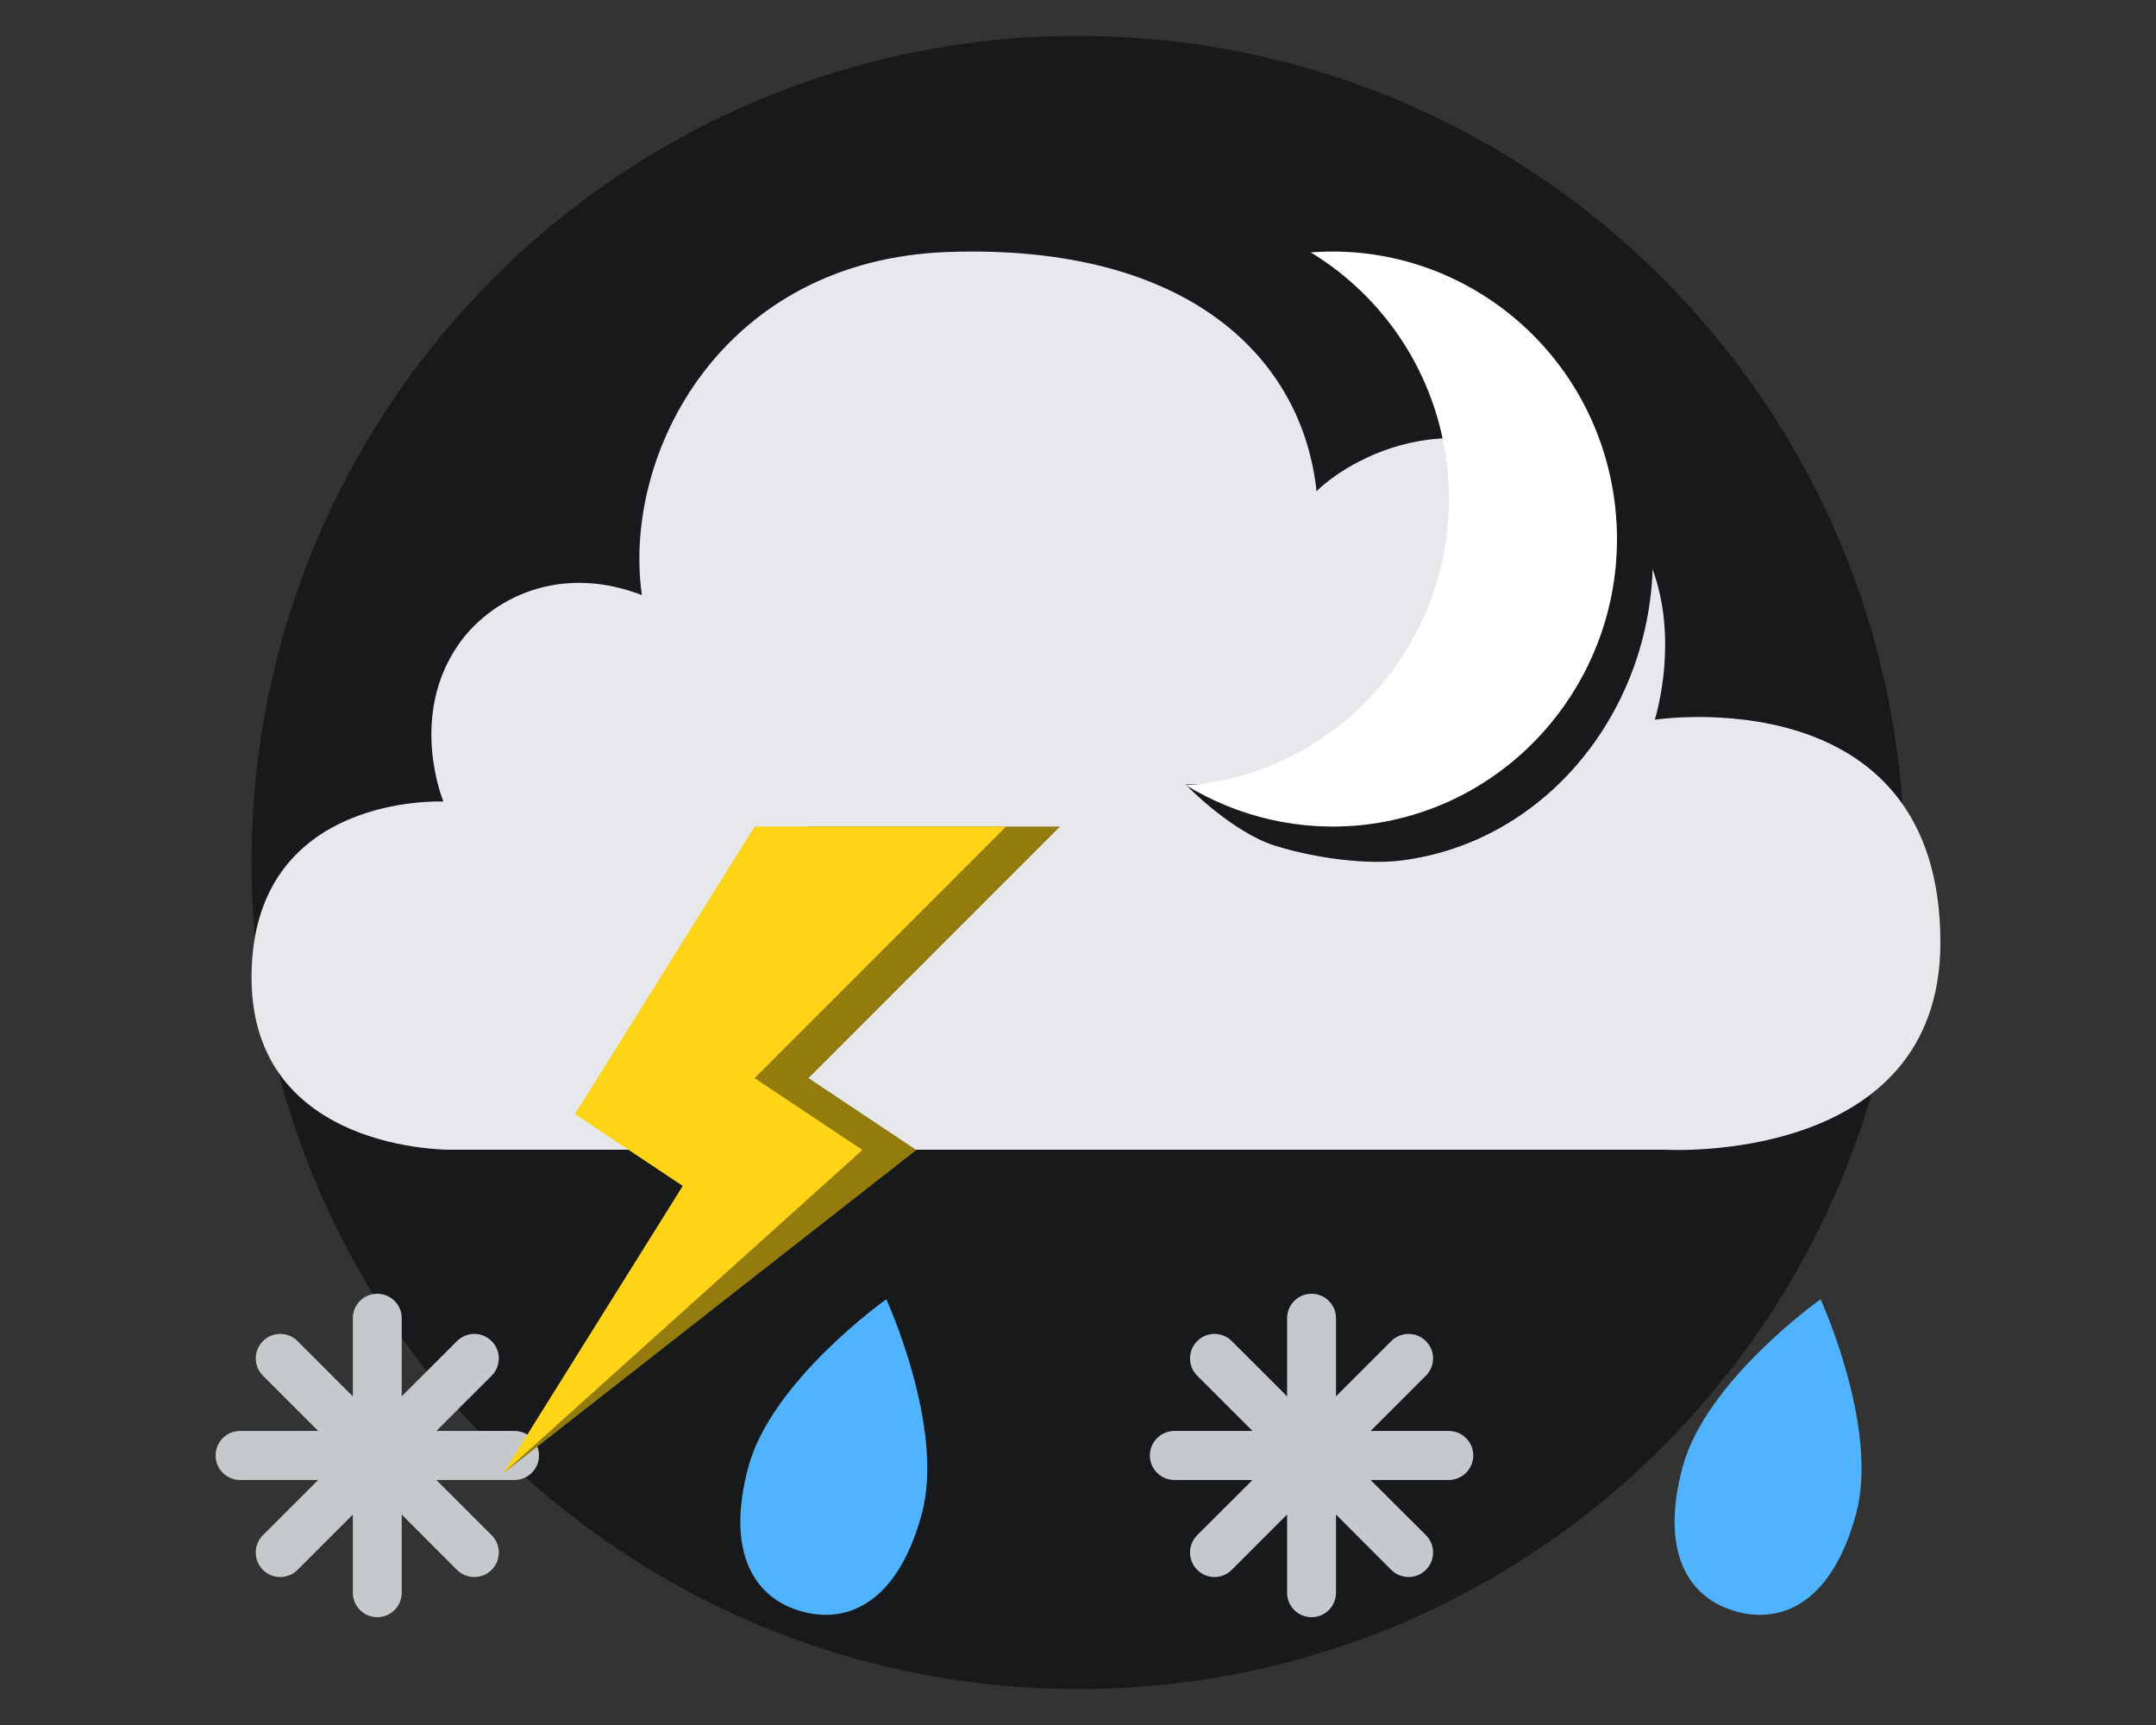 <svg width="60" height="48" viewBox="0 0 60 48" fill="none" xmlns="http://www.w3.org/2000/svg">
<rect x="0" y="0" width="60" height="48" fill="#333333" stroke="none"/>
<path fill-rule="evenodd" clip-rule="evenodd" d="M53 24C53 36.703 42.708 47 30.003 47C17.3 47 7 36.703 7 24C7 11.297 17.3 1 30.003 1C42.708 1 53 11.297 53 24Z" fill="#18191A"/>
<path fill-rule="evenodd" clip-rule="evenodd" d="M12.549 31.992C12.549 31.992 7 32.079 7 27.196C7 22.042 12.34 22.304 12.34 22.304C12.34 22.304 11.356 19.952 12.76 17.933C13.622 16.691 15.527 15.659 17.863 16.559C17.306 12.631 20.081 7.221 26.404 7.011C33.099 6.785 36.25 9.981 36.638 13.67C37.413 12.894 40.782 10.659 44.619 13.878C47.294 16.13 46.052 20.027 46.052 20.027C46.052 20.027 54 18.802 54 26.224C54 32.453 46.342 31.992 46.342 31.992H12.549Z" fill="#E6E8EB"/>
<path fill-rule="evenodd" clip-rule="evenodd" d="M14.318 39.818H12.143L13.681 38.281C13.949 38.014 13.949 37.584 13.681 37.317C13.415 37.051 12.985 37.051 12.717 37.317L11.18 38.855V36.681C11.18 36.304 10.875 36 10.499 36C10.123 36 9.819 36.304 9.819 36.681V38.855L8.28 37.317C8.015 37.051 7.583 37.051 7.318 37.317C7.051 37.584 7.051 38.014 7.318 38.281L8.856 39.818H6.682C6.306 39.818 6 40.124 6 40.5C6 40.876 6.306 41.182 6.682 41.182H8.856L7.318 42.717C7.051 42.984 7.051 43.417 7.318 43.683C7.583 43.949 8.015 43.949 8.28 43.683L9.819 42.144V44.318C9.819 44.696 10.123 45 10.499 45C10.875 45 11.18 44.696 11.18 44.318V42.144L12.717 43.683C12.985 43.949 13.415 43.949 13.681 43.683C13.949 43.417 13.949 42.984 13.681 42.717L12.143 41.182H14.318C14.694 41.182 15 40.876 15 40.5C15 40.124 14.694 39.818 14.318 39.818Z" fill="#C6C9CC"/>
<path fill-rule="evenodd" clip-rule="evenodd" d="M40.318 39.818H38.143L39.681 38.281C39.949 38.014 39.949 37.584 39.681 37.317C39.415 37.051 38.985 37.051 38.717 37.317L37.18 38.855V36.681C37.18 36.304 36.875 36 36.499 36C36.123 36 35.819 36.304 35.819 36.681V38.855L34.28 37.317C34.015 37.051 33.583 37.051 33.318 37.317C33.051 37.584 33.051 38.014 33.318 38.281L34.856 39.818H32.682C32.306 39.818 32 40.124 32 40.5C32 40.876 32.306 41.182 32.682 41.182H34.856L33.318 42.717C33.051 42.984 33.051 43.417 33.318 43.683C33.583 43.949 34.015 43.949 34.28 43.683L35.819 42.144V44.318C35.819 44.696 36.123 45 36.499 45C36.875 45 37.18 44.696 37.18 44.318V42.144L38.717 43.683C38.985 43.949 39.415 43.949 39.681 43.683C39.949 43.417 39.949 42.984 39.681 42.717L38.143 41.182H40.318C40.694 41.182 41 40.876 41 40.5C41 40.124 40.694 39.818 40.318 39.818Z" fill="#C6C9CC"/>
<path d="M25.656 42.112C25.013 44.513 23.669 45.204 22.335 44.846C21.002 44.489 20.183 43.219 20.826 40.819C21.47 38.418 24.665 36.153 24.665 36.153C24.665 36.153 26.299 39.712 25.656 42.112Z" fill="#4FB3FF"/>
<path d="M51.656 42.112C51.013 44.513 49.669 45.204 48.335 44.846C47.002 44.489 46.183 43.219 46.826 40.819C47.47 38.418 50.665 36.153 50.665 36.153C50.665 36.153 52.299 39.712 51.656 42.112Z" fill="#4FB3FF"/>
<path fill-rule="evenodd" clip-rule="evenodd" d="M41.272 13.346C41.766 18.011 40.209 21.299 35.862 21.828C35.763 21.843 33.102 21.821 33 21.828C33 21.848 34.305 23.171 35.496 23.537C36.702 23.907 38.069 24.056 38.975 23.947C43.321 23.413 46.443 19.199 45.948 14.532C45.466 9.973 40.752 6.654 36.525 7C38.559 8.316 40.981 10.612 41.272 13.346Z" fill="#18191A"/>
<path fill-rule="evenodd" clip-rule="evenodd" d="M36.478 7.023C38.512 8.262 39.981 10.399 40.272 12.973C40.766 17.363 37.646 21.33 33.298 21.828C33.199 21.841 33.102 21.841 33 21.848C34.445 22.727 36.173 23.154 37.975 22.95C42.321 22.448 45.443 18.481 44.948 14.088C44.466 9.798 40.706 6.698 36.478 7.023Z" fill="white"/>
<path fill-rule="evenodd" clip-rule="evenodd" d="M29.5 23H22.5L17.5 31L20.5 33L14 41L25.5 32L22.5 30L29.5 23Z" fill="#937B0D"/>
<path fill-rule="evenodd" clip-rule="evenodd" d="M28 23H21L16 31L19 33L14 41L24 32L21 30L28 23Z" fill="#FFD417"/>
</svg>
